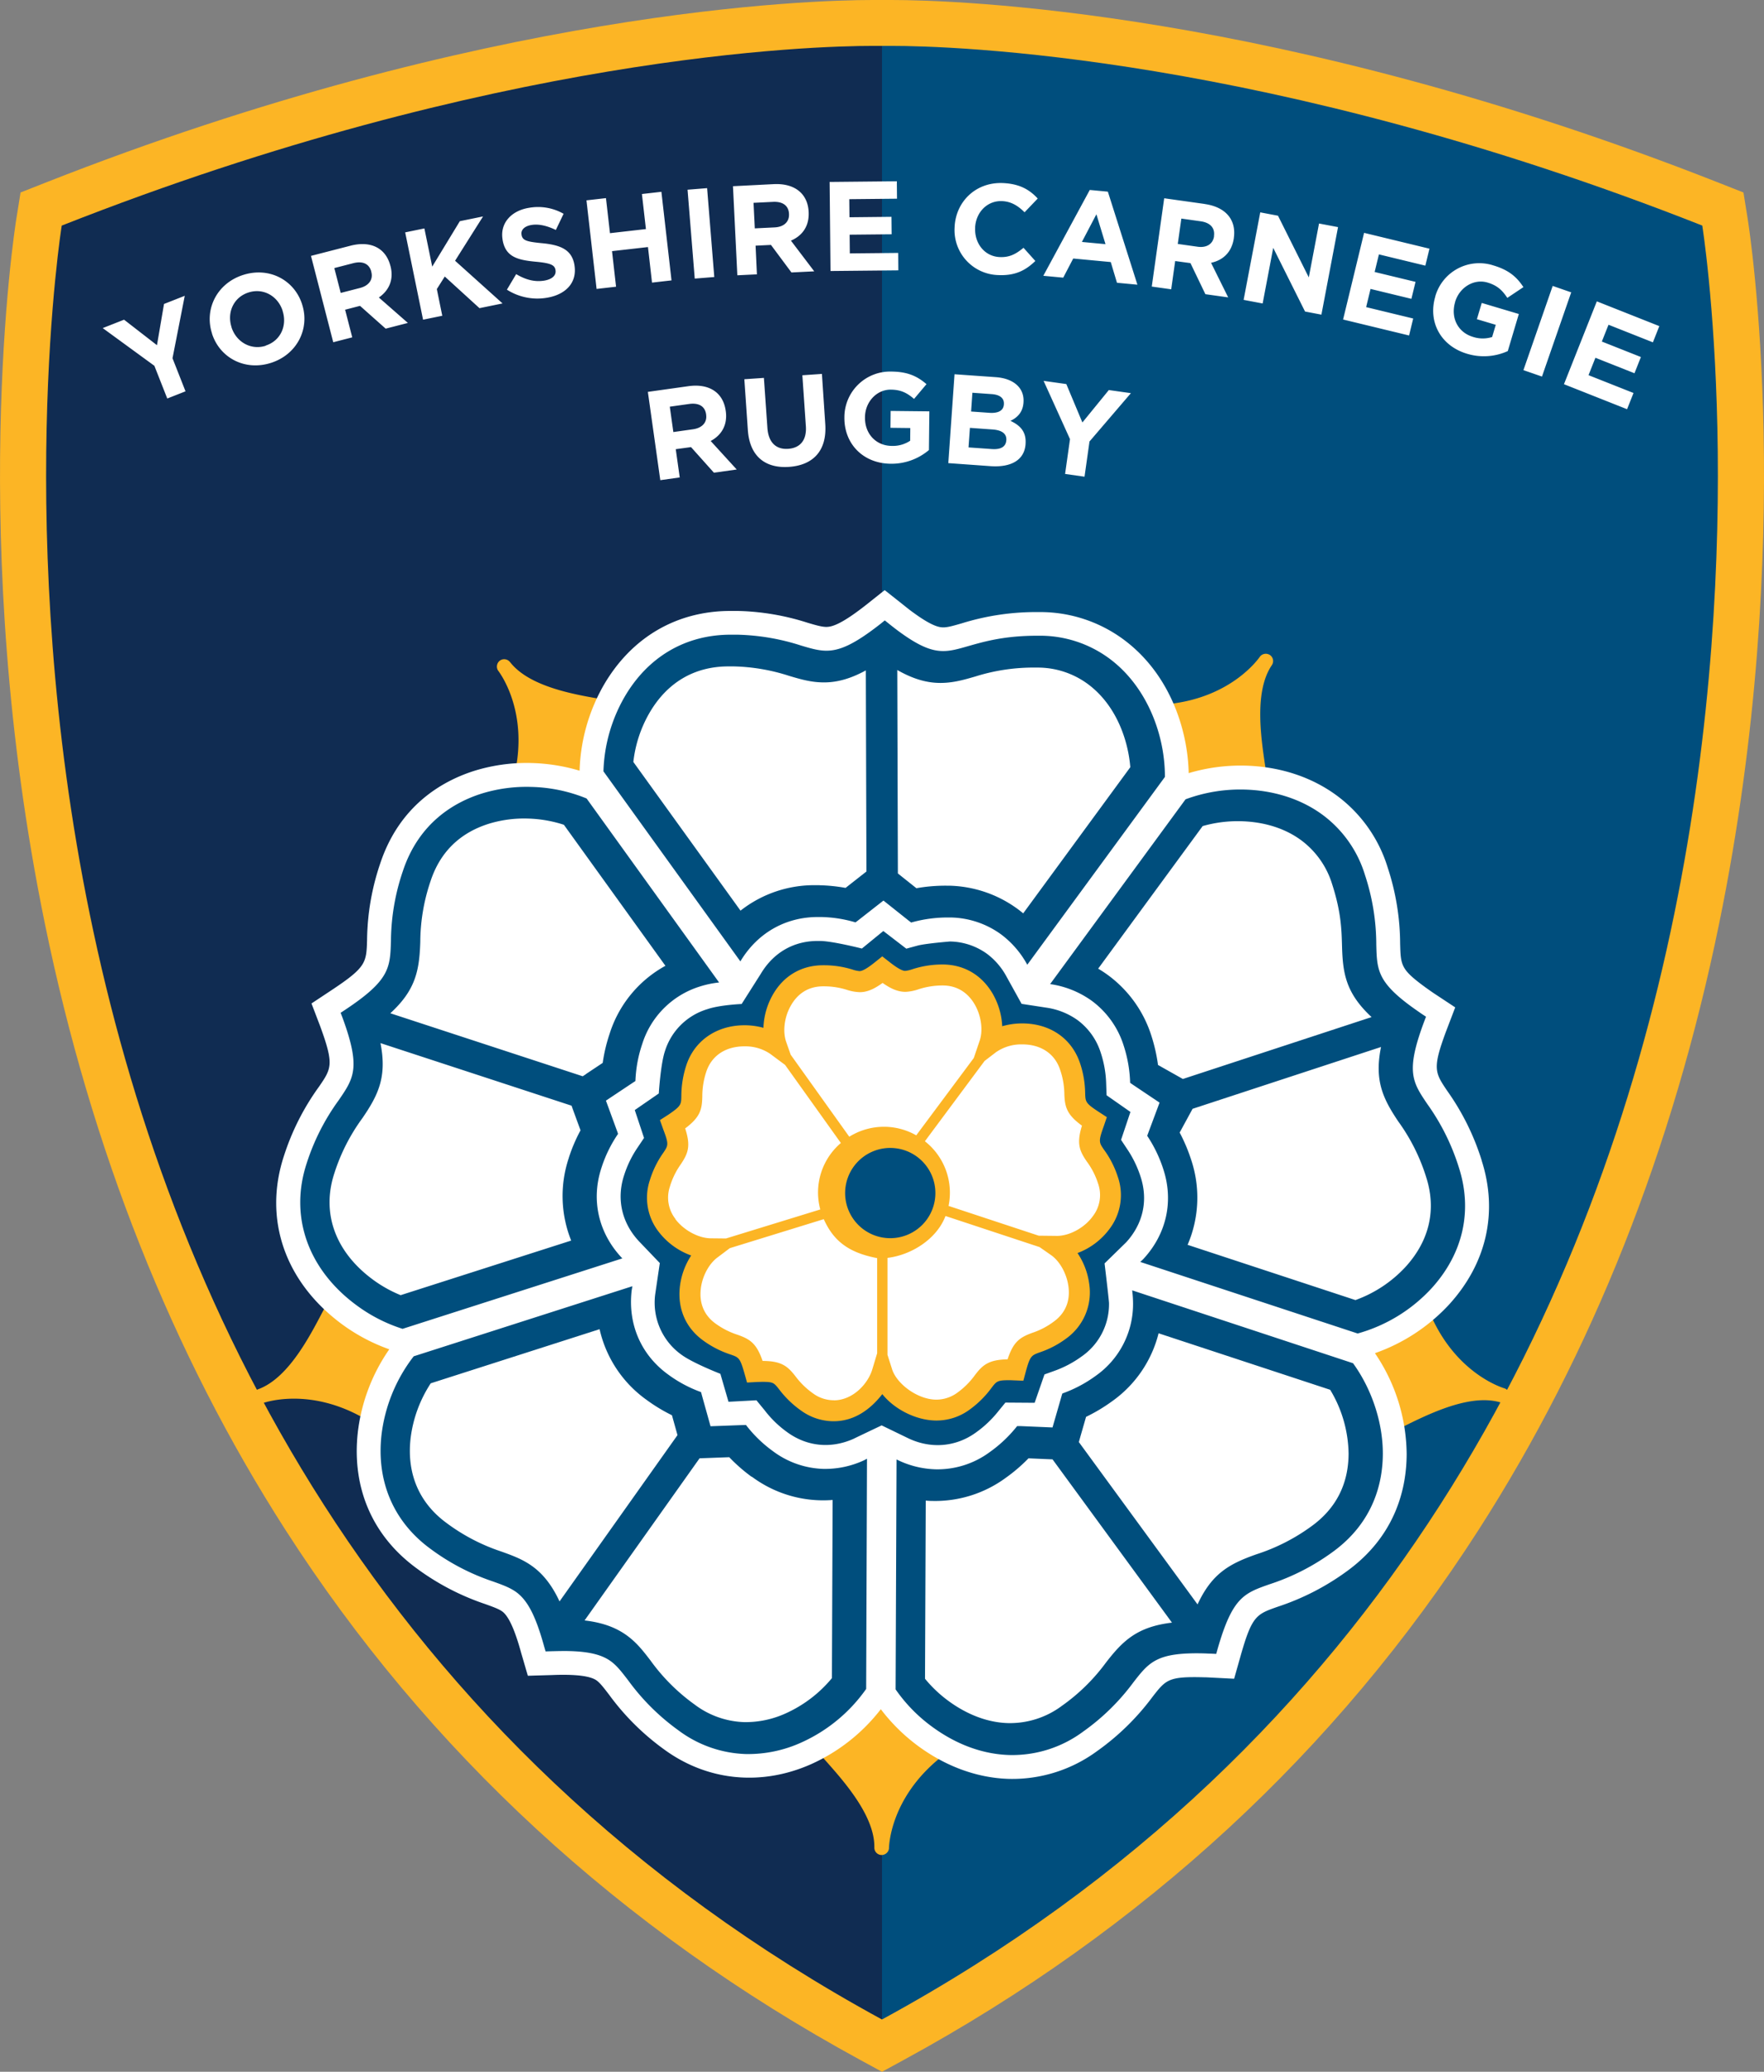 <svg data-name="Layer 1" xmlns="http://www.w3.org/2000/svg" width="851.3" height="1000" viewBox="0 0 851.3 1000">
  <rect x="0" y="0" width="851.3" height="1000" fill="#808080" stroke="none"/>
  <defs>
    <clipPath id="a" transform="translate(-74.35)">
      <path fill="none" d="M74.35 0h851.29v1000H74.35z"/>
    </clipPath>
  </defs>
  <g clip-path="url(#a)">
    <path d="M425.76 974.78c493.32-268.06 397.19-866.34 397.19-866.34-233.2-91.7-397.19-86.73-397.19-86.73s-164-5-397.19 86.73c0 0-96.13 598.28 397.19 866.34" fill="#004e7d"/>
    <path d="M425.65 985.73V17.7s-165-9.47-399.71 83.25c0 0-106.66 613 399.71 884.78" fill="#102c52"/>
  </g>
  <path d="M715.05 560.08a119 119 0 0 0-16.62-33.53c-6-8.91-7.28-10.76-.37-29.24l4.22-11.06-10.34-6.83c-1.47-1-2.87-2-4.14-2.91-11.76-8.62-11.81-10.47-12.1-21a119.06 119.06 0 0 0-6-36.73 67.9 67.9 0 0 0-24.77-34.91c-12.19-8.92-27.39-13.87-44-14.3a88.29 88.29 0 0 0-27.27 3.62c-.43-20.72-8.91-48-31.75-64.73a67.62 67.62 0 0 0-38.93-13h-1.8a120.38 120.38 0 0 0-37.1 5.45c-4 1.15-6.88 2-9.11 1.93-2-.05-5.62-.85-14.28-7.19-1.42-1-2.91-2.2-4.54-3.5l-9.2-7.28-9.11 7.24c-12 9.41-16.51 10.6-19.31 10.52-2.19-.06-5.1-.91-8.93-2.05a118.88 118.88 0 0 0-33.55-5.66h-3.25c-26.25-.07-48.12 12.74-61.55 36A88.22 88.22 0 0 0 279.71 372a88.6 88.6 0 0 0-23.06-3.7 85.16 85.16 0 0 0-28 3.85c-15.56 5-36 16.83-45.22 44.83a118.35 118.35 0 0 0-6.28 36.9c-.34 10.72-.41 12.95-16.94 23.92l-9.88 6.54 4.16 10.9c6.8 18.58 5.53 20.42-.55 29.29a118.57 118.57 0 0 0-16.9 33.38c-10.09 30.66.52 61.15 28.4 81.55a88.42 88.42 0 0 0 22.42 11.82 88.17 88.17 0 0 0-15.17 40c-3 26.76 7 50 28.17 65.56a119.9 119.9 0 0 0 33.27 17.39c3.7 1.33 6.62 2.38 8.31 3.62 3 2.22 6 8.7 9.09 20l3.21 11 11.6-.34c11.29-.45 18.55.39 21.62 2.63 1.72 1.26 3.62 3.76 6.05 6.94a119.1 119.1 0 0 0 26.52 26.34c20.79 15.22 46.84 17.83 71 7.06A88 88 0 0 0 425.08 825a88.5 88.5 0 0 0 18.06 17.8c13.6 10 28.77 15.43 43.87 15.83a69.06 69.06 0 0 0 42.41-13.39 119.06 119.06 0 0 0 26.75-26.17c6.55-8.42 7.73-9.93 24.86-9.48.93 0 1.9.05 2.82.1l11.74.6 3.2-11.33c5.44-19.07 7.56-19.81 17.79-23.41a119.91 119.91 0 0 0 33.21-17c23.9-17.26 29-40.33 29.06-56.66.06-16.81-5.54-34.41-15.31-48.74a88.77 88.77 0 0 0 35.77-23.46c18.15-19.91 23.73-44.62 15.72-69.57M574.56 782.68h.01-.01" fill="#004e7d"/>
  <g clip-path="url(#a)">
    <path d="M430.25 22.15c28 0 181.57 4 391.26 86.73 0 0 95.81 598-395.86 865.89C-66.02 706.86 29.79 108.89 29.79 108.89c209.71-82.7 363.26-86.74 391.27-86.74h9.2M430.25 0h-9.2c-29.3 0-186.31 4.26-399.4 88.28L9.92 92.91l-2 12.47c-1 6.27-24.15 155.62 13.73 340.43 22.33 108.92 61.38 207.37 116.09 292.61 68.56 106.83 161.91 192.9 277.31 255.81l10.6 5.77 10.6-5.77c115.45-62.91 208.76-149 277.32-255.81 54.71-85.24 93.76-183.69 116.08-292.61 37.89-184.81 14.74-334.16 13.74-340.43l-2-12.47-11.74-4.63C616.57 4.26 459.56 0 430.25 0z" fill="#fcb525"/>
  </g>
  <path d="M124.56 670.57a3.52 3.52 0 0 0-2.22 4.32 3.59 3.59 0 0 0 4.23 2.45c.24-.07 22.37-8.4 49.75 7.61 5-13.92 10.27-28 20.42-35.59-13.27-.25-39.54-18.36-39.8-18.55-6.25 11.76-17 34.19-32.38 39.76m303.15 146.17c-4.94 12.32-31.18 30.47-31.45 30.64 8.79 10 25.95 28 25.7 44.37a3.52 3.52 0 0 0 3.26 3.61 3.59 3.59 0 0 0 3.79-3.09c0-.25.08-23.89 24.74-43.82-11.23-9.66-22.5-19.51-26-31.71M726.28 670.2c-.23-.09-23-6.36-35.78-35.39-12.27 8.3-24.74 16.58-37.44 16.79 10.59 8 21.2 38.09 21.3 38.39 12-5.85 33.84-17.68 49.56-13.13a3.52 3.52 0 0 0 4.34-2.19 3.59 3.59 0 0 0-2-4.47M613.02 316.28a3.59 3.59 0 0 0-4.86.51c-.16.19-13.16 19.94-44.72 23.09 4.1 14.23 8.13 28.65 4.4 40.79 10.89-7.6 42.78-8.39 43.1-8.39-1.86-13.19-6.35-37.64 2.83-51.2a3.53 3.53 0 0 0-.74-4.8m-366.91 3.3a3.53 3.53 0 0 0-4.8-.77 3.59 3.59 0 0 0-1 4.78c.13.21 14.9 18.68 8.14 49.66 14.8.5 29.76 1.13 40.16 8.42-3.86-12.7 5.24-43.28 5.34-43.58-13.12-2.31-37.76-5.59-47.81-18.51" fill="#fcb525"/>
  <path d="M466.99 675.89a42.61 42.61 0 0 0 9.29-9.45c3.07-4.08 4.53-5.94 14.61-5.7h.86l.22-.85c2.6-9.79 4.81-10.59 9.58-12.4a40.63 40.63 0 0 0 11.68-6.25c6.79-5.07 10-12.63 8.88-21.31-1-7.77-5.3-15.22-10.76-19h.24c7.57-.1 16.31-5 21.11-11.81a21.76 21.76 0 0 0 3-20.37 41.06 41.06 0 0 0-6.11-11.74c-2.94-4.21-4.28-6.11-.9-15.65l.28-.83-.71-.46c-8.5-5.5-8.62-7.83-8.84-13a42.14 42.14 0 0 0-2.32-13c-3.38-9.87-12.15-15.7-23.46-15.54a26.21 26.21 0 0 0-15.48 5c2.09-6.31 1-14.87-3-21.63-4.45-7.52-11.58-11.6-20-11.48a41.48 41.48 0 0 0-13 2.18 17.79 17.79 0 0 1-4.8 1c-2.67 0-5.73-1.4-10.38-5l-.7-.53-.66.54c-4.59 3.72-7.54 5.25-10.25 5.29a17.39 17.39 0 0 1-4.8-.88 41.52 41.52 0 0 0-13.11-1.81c-8.5.12-15.49 4.4-19.71 12-3.82 6.86-4.66 15.45-2.43 21.68a26.3 26.3 0 0 0-15.58-4.49c-11.32.16-19.92 6.24-23 16.2a43.15 43.15 0 0 0-2 13.1c0 5.11-.09 7.47-8.44 13.21l-.73.48.3.82c3.68 9.42 2.37 11.37-.46 15.67a41.55 41.55 0 0 0-5.74 11.91 21.87 21.87 0 0 0 3.49 20.28c5 6.72 13.84 11.32 21.44 11.21h.05c-5.33 3.9-9.47 11.43-10.2 19.25-.83 8.7 2.52 16.18 9.45 21.06a42.55 42.55 0 0 0 11.84 5.92c4.86 1.67 7.07 2.41 9.95 12.12l.25.84.87-.06c10.07-.52 11.57 1.3 14.75 5.3a42.67 42.67 0 0 0 9.59 9.29 21.87 21.87 0 0 0 13.13 4.18c11.62-.17 22-9.6 24.58-18.47 2.88 8.8 13.49 17.93 25.11 17.76a22.07 22.07 0 0 0 13-4.55m-39-73.39a26.77 26.77 0 1 1 26.4-27.17 26.79 26.79 0 0 1-26.36 27.14zm-145.24-84.08l8.13-5.41a79 79 0 0 1 3.33-14.04 57 57 0 0 1 26.94-32.83l-49-68.07a61 61 0 0 0-17.43-3 58.09 58.09 0 0 0-19 2.57c-14 4.48-23.38 13.79-27.93 27.67a92.18 92.18 0 0 0-4.94 29.32c-.44 13.93-2.34 23.3-14.46 34.42l92.84 30.41 1.57-1m-8.28 40.36a78.22 78.22 0 0 1 5.66-13.27l-3.33-9.09-1-2.8-92.21-30.2c3.13 16.09-.87 24.75-8.71 36.19a92.35 92.35 0 0 0-13.54 26.59c-6.37 19.33.47 38.1 18.75 51.49a61.89 61.89 0 0 0 13.23 7.39l82.3-26.35a57.81 57.81 0 0 1-1.11-40" fill="#fff"/>
  <path d="M715.05 560.07a119 119 0 0 0-16.62-33.53c-6-8.91-7.28-10.76-.37-29.24l4.22-11.06-10.34-6.83c-1.47-1-2.87-2-4.14-2.91-11.76-8.62-11.81-10.47-12.1-21a119 119 0 0 0-6-36.73 67.89 67.89 0 0 0-24.77-34.92c-12.19-8.92-27.39-13.87-44-14.3a88.29 88.29 0 0 0-27.27 3.62c-.43-20.72-8.91-48-31.75-64.73a67.62 67.62 0 0 0-38.93-13h-1.8a120.39 120.39 0 0 0-37.1 5.45c-4 1.15-6.88 2-9.11 1.93-2-.05-5.62-.85-14.28-7.19-1.42-1-2.91-2.2-4.54-3.51l-9.2-7.28-9.11 7.24c-12 9.41-16.51 10.6-19.31 10.52-2.19-.06-5.1-.91-8.93-2.05a118.83 118.83 0 0 0-33.55-5.66h-3.25c-26.25-.07-48.12 12.74-61.55 36A88.22 88.22 0 0 0 279.71 372a88.6 88.6 0 0 0-23.06-3.7 85.14 85.14 0 0 0-28 3.85c-15.56 5-36 16.83-45.22 44.83a118.35 118.35 0 0 0-6.28 36.9c-.34 10.72-.41 12.95-16.94 23.92l-9.88 6.55 4.16 10.9c6.8 18.58 5.53 20.42-.55 29.29a118.57 118.57 0 0 0-16.9 33.38c-10.09 30.66.53 61.15 28.4 81.55a88.42 88.42 0 0 0 22.42 11.81 88.18 88.18 0 0 0-15.17 40c-3 26.76 7 50 28.17 65.56a119.9 119.9 0 0 0 33.27 17.39c3.7 1.33 6.62 2.37 8.31 3.62 3 2.22 6 8.7 9.09 20l3.21 11 11.6-.34c11.29-.45 18.55.39 21.62 2.63 1.72 1.26 3.62 3.76 6.05 6.94a119.12 119.12 0 0 0 26.52 26.34c20.79 15.22 46.84 17.83 71 7.06A88 88 0 0 0 425.08 825a88.55 88.55 0 0 0 18.06 17.8c13.6 10 28.77 15.43 43.87 15.83a69.07 69.07 0 0 0 42.41-13.39 119 119 0 0 0 26.75-26.17c6.55-8.42 7.73-9.93 24.86-9.48.93 0 1.9.05 2.82.1l11.74.6 3.2-11.33c5.44-19.07 7.56-19.81 17.79-23.41a119.94 119.94 0 0 0 33.21-17c23.9-17.25 29-40.34 29.06-56.66a87.8 87.8 0 0 0-15.31-48.74 88.77 88.77 0 0 0 35.77-23.46c18.15-19.91 23.73-44.62 15.72-69.57M301.26 336.65c11.3-19.61 29.61-30.36 51.55-30.3h3a107.62 107.62 0 0 1 30.74 5.23c4.45 1.32 8 2.39 11.74 2.49 6.65.17 13.66-2.77 26.71-13l2-1.62 2 1.61c1.72 1.38 3.34 2.64 4.89 3.78 9.4 6.88 15.29 9.26 20.77 9.4 4 .11 7.83-1 12.65-2.39 7.87-2.23 17.6-5.06 33.81-5h1.56a56.26 56.26 0 0 1 32.42 10.81c18.33 13.42 27.15 36.9 27.08 57.35l-66.42 90.65A45.18 45.18 0 0 0 483.11 451a42.64 42.64 0 0 0-24.29-8.15h-1a64.84 64.84 0 0 0-18.1 2.44c-.38-.28-.74-.59-1.14-.88l-12.23-9.73-12.3 9.63c-.44.34-.85.63-1.17.91a62 62 0 0 0-16.55-2.59h-1.53c-15.71-.06-29.33 7.74-37.5 21.41l-66.08-91.74a76.44 76.44 0 0 1 10.04-35.65zm-129 293.52c-23.65-17.32-32.71-43-24.26-68.66a107.12 107.12 0 0 1 15.44-30.43c7.34-10.72 10.73-15.62 1.88-39.79l-.93-2.43 2.2-1.46c21.44-14.23 21.68-20.15 22.08-33.15a106.76 106.76 0 0 1 5.7-33.64c7.69-23.43 24.79-33.31 37.81-37.48a73.13 73.13 0 0 1 24.14-3.3 74.77 74.77 0 0 1 26.77 5.58l63.94 88.81a46.55 46.55 0 0 0-9.14 1.9 42.37 42.37 0 0 0-27.93 27.73 62.72 62.72 0 0 0-3.31 17.92c-.35.26-.73.52-1.23.82l-13 8.66 5.37 14.66c.21.52.34 1 .47 1.4a62.67 62.67 0 0 0-8 16.37c-5.19 15.75-1.31 31.8 10.07 43.72l-106.05 34a75.75 75.75 0 0 1-22.03-11.24zm245.75 185.05A76.71 76.71 0 0 1 386.87 841a62 62 0 0 1-26.92 5.64 57.22 57.22 0 0 1-32.59-11.48 107.57 107.57 0 0 1-24.18-24.06c-3-3.89-5.32-7-8.38-9.23-4.28-3.13-10.34-4.68-20-4.93-2.68-.07-5.64 0-8.92.08l-2.58.08-.73-2.5c-4-14.48-7.86-22-13.34-26.06-3.05-2.23-6.71-3.55-11.32-5.2a107.85 107.85 0 0 1-30.26-15.82c-17.72-13-26.07-32.5-23.53-55a76.84 76.84 0 0 1 15.53-37.86l105.53-33.83c-.11.73-.25 1.46-.36 2.2-1.82 16.16 4.53 30.83 17.41 40.26a62.61 62.61 0 0 0 16.08 8.64c.12.41.25.89.39 1.43l4.2 15.06 15.59-.58c.57 0 1.08 0 1.49-.06a62.63 62.63 0 0 0 13.1 12.72 42.65 42.65 0 0 0 24.2 8.5 44.55 44.55 0 0 0 19.37-4c.63-.28 1.16-.62 1.76-.9zM425.48 688s-12.86 6.11-13.5 6.46c-11 4.92-22.58 3.76-32.13-3.22a51 51 0 0 1-10.8-10.48l-4-4.87-13.48.72-3.92-13.5S334.53 658 329.02 654a30.88 30.88 0 0 1-12.83-29.22l2.23-15.13-9.77-10.21c-8.54-8.93-11.26-20.65-7.45-32.2a51.5 51.5 0 0 1 6.61-13.51l3-4.47-4.47-13.46 11.59-8s.85-14 2.94-20.35a30.69 30.69 0 0 1 20.52-20.35c6-2.07 16.52-2.49 16.52-2.49l9.28-14.63c6.12-10.23 15.91-15.85 27.53-15.8h1.31c6.26.17 19.91 3.66 19.91 3.66l10.35-8.46 11.09 8.52 5.36-1.46c4-1.07 15.76-2 15.76-2a31.3 31.3 0 0 1 17.8 5.93 33.52 33.52 0 0 1 9.43 11l7.29 13.17 12 1.84a34.21 34.21 0 0 1 15 6 31.31 31.31 0 0 1 11.22 15.82 52.1 52.1 0 0 1 2.59 14.88l.2 5.58 11.51 8.05-4.52 13.48 2.93 4.42a52.92 52.92 0 0 1 6.56 13.58c3.63 11.34 1.09 22.55-7 31.42l-10.45 10.21s2.15 17.87 2.15 19.22A30.74 30.74 0 0 1 522 654.73a52 52 0 0 1-13.28 7l-4.66 1.68-4.75 13.69-14.11-.1-3.27 4a53 53 0 0 1-11 10.47c-9.77 7.07-22 8-33.07 2.53zm241.87 13.79c-.06 13.63-4.3 32.92-24.29 47.37a108.31 108.31 0 0 1-30.41 15.54c-12.27 4.31-17.88 6.31-25 31.08l-.71 2.52-2.57-.13c-1.07 0-2.11-.08-3.11-.11-22.93-.61-26.61 4.1-34.25 13.92a107.14 107.14 0 0 1-24.38 23.89 57.35 57.35 0 0 1-35.38 11.24c-12.62-.33-25.45-4.88-37.36-13.61a75.65 75.65 0 0 1-17.67-18.06l.45-111a44.8 44.8 0 0 0 18.73 4.76 42.38 42.38 0 0 0 26.25-8.31 64.25 64.25 0 0 0 13.22-12.55h1.47l15.6.66 4.32-15a13.1 13.1 0 0 1 .44-1.4 63.21 63.21 0 0 0 16.11-8.53 42.37 42.37 0 0 0 18-35 50.22 50.22 0 0 0-.43-6.25L652.97 658c8.88 12.23 14.43 28.38 14.38 43.79zm23.46-79.9a76.26 76.26 0 0 1-35.61 21.76l-104.9-34.54c.56-.54 1.11-1 1.64-1.59 11-12 14.44-27.63 9.58-42.83a64.61 64.61 0 0 0-7.87-16.44c.12-.43.3-.88.49-1.41l5.46-14.63-13-8.72c-.41-.3-.83-.57-1.2-.83a63.76 63.76 0 0 0-3.13-18 42.79 42.79 0 0 0-15.39-21.6 45.52 45.52 0 0 0-20.09-8.06l65.35-89.19a76 76 0 0 1 28.51-4.7c13.15.35 26.52 4.06 37.48 12.08a56.64 56.64 0 0 1 20.6 29.14 107.71 107.71 0 0 1 5.46 33.67c.32 11.85.46 17.8 16.8 29.76 1.53 1.12 3.24 2.3 5 3.53l2.2 1.45-.92 2.42c-9 24.12-5.67 29.06 1.6 39.81a107.59 107.59 0 0 1 15.18 30.57c6.73 20.92 2.01 41.62-13.23 58.34z" fill="#fff"/>
  <path d="M395.54 427.29a80.44 80.44 0 0 1 12.52 1.28l7.64-6 2.44-1.91-.29-97.07c-7 3.81-13.82 6-21.21 5.78-5.72-.15-10.57-1.59-15.7-3.11a93.12 93.12 0 0 0-26.78-4.6h-2.63c-16.44 0-29.66 7.78-38.21 22.63a60.82 60.82 0 0 0-7.67 23.49l51.72 71.77a57.49 57.49 0 0 1 36.28-12.29h1.88m39.12-4.59l7.6 6.05a80.34 80.34 0 0 1 14.4-1.22h1.32a58 58 0 0 1 32.95 11.11q1.47 1.07 2.87 2.25l51.69-70.55c-1.07-13.23-6.88-30.16-20.62-40.23a40.73 40.73 0 0 0-23.77-7.85h-1.21a93.36 93.36 0 0 0-29.23 4.31l-.31.09c-5.28 1.53-10.83 3.14-17.25 3s-12.82-2.1-20.07-6.23l.29 98.19 1.39 1.11m240.29 118.88c-7.79-11.52-11.74-20.22-8.52-36.22l-90.94 29.84-6.23 11.46a82 82 0 0 1 5.59 13.26 57.56 57.56 0 0 1-1.76 40.93l81 26.67a61.15 61.15 0 0 0 24.16-16c11.55-12.67 15-27.64 10-43.27a92.52 92.52 0 0 0-13.28-26.66m-13.11-50.68c-12.58-11.71-13.89-21.31-14.25-34.45-.21-7.74-.45-16.25-4.7-29.48a41.58 41.58 0 0 0-15.07-21.46c-9.8-7.18-21.08-8.92-28.83-9.13a61.55 61.55 0 0 0-18.65 2.34l-50.43 68.82a56.22 56.22 0 0 1 4.73 3.11 58 58 0 0 1 20.95 29.27 80.94 80.94 0 0 1 3.2 14.11l12 6.76 91.1-29.89M559.13 643.55a57.23 57.23 0 0 1-22.58 32.91 80.9 80.9 0 0 1-12.42 7.42l-2.69 9.35-.79 2.83 57.28 78.35c6.94-14.93 15.31-19.58 28.46-24.2a93.77 93.77 0 0 0 26.53-13.53c11.8-8.53 17.84-20.31 17.9-35a61.09 61.09 0 0 0-8.88-30.86l-82.8-27.27m15.42 139.13h.01-.01M326.9 692.51l-2.62-9.4a80.51 80.51 0 0 1-12.34-7.49 57.36 57.36 0 0 1-22.58-34.05l-81.48 26.12a62 62 0 0 0-9.73 26.57c-1.92 17 4.09 31.14 17.36 40.86a93.07 93.07 0 0 0 26.43 13.77c5.31 1.91 10.32 3.7 15.15 7.24 5.8 4.25 9.85 10.18 12.94 16.84l56.92-80.26-.05-.2m35.88 20.34a80.28 80.28 0 0 1-10.85-9.49l-14.32.53-55.5 78.26c8.57 1 15.09 3.36 20.5 7.31 4.84 3.54 8.06 7.77 11.48 12.25a93 93 0 0 0 21.09 21 41.88 41.88 0 0 0 23.94 8.52 46.72 46.72 0 0 0 20.28-4.32A61.83 61.83 0 0 0 401.48 810l.34-86a57.59 57.59 0 0 1-39-11.24m143.23-8.44l-9.7-.42a79.54 79.54 0 0 1-11 9.43 57.59 57.59 0 0 1-35.51 11.14q-1.55 0-3.08-.17l-.35 86a62 62 0 0 0 11.37 10.75c9.17 6.71 19.1 10.4 28.71 10.65a41.86 41.86 0 0 0 26-8.35 92.43 92.43 0 0 0 21.18-20.78c8-10.34 14.87-17.34 31.91-19.36l-57.63-78.81-1.91-.08" fill="#fff"/>
  <path d="M539.44 568a45.76 45.76 0 0 0-6.67-13.08c-2.38-3.46-2.75-4-.16-11.15l1.55-4.55-4-2.6c-6.3-4.14-6.33-4.79-6.47-9a47.17 47.17 0 0 0-2.48-14.48c-4-11.85-14.26-19-27.52-19.16h-.64a34.49 34.49 0 0 0-9.38 1.36 34.76 34.76 0 0 0-4.58-15.66c-5.24-9-13.7-14-23.82-14.14h-.54a46.49 46.49 0 0 0-14.46 2.3 15 15 0 0 1-3.46.78c-1.38 0-3.79-1.36-7.19-4l-3.86-3-3.74 3c-3.45 2.76-5.8 4.1-7.22 4.11a14.85 14.85 0 0 1-3.31-.72 46.23 46.23 0 0 0-13.51-2.1h-1c-10.38.07-19 5.22-24.16 14.46a34.62 34.62 0 0 0-4.39 15.73 34.34 34.34 0 0 0-8.76-1.23h-.62c-13.4.09-24.1 7.58-27.92 19.56a48.33 48.33 0 0 0-2.32 14.57c-.06 4.08-.07 4.82-6.22 9l-4.11 2.64 1.68 4.71c2.67 7 2.31 7.53 0 11a46.34 46.34 0 0 0-6.51 13.18 26.78 26.78 0 0 0 4.09 24.85A34.56 34.56 0 0 0 333.56 606a34.83 34.83 0 0 0-5.49 15.36c-1.08 10.59 3 19.73 11.39 25.75a47.5 47.5 0 0 0 13.08 6.68c4 1.39 4.57 1.61 6.64 8.79l1.34 4.75 4.85-.28c1.09 0 2.06-.07 3-.06 4.83.05 5.2.52 7.61 3.59a47.61 47.61 0 0 0 10.48 10.18 26.84 26.84 0 0 0 15.53 5.24h.5c10.11-.07 17.79-6 23.31-13.08 5.51 6.95 15.84 12.63 25.9 12.74h.48a27 27 0 0 0 16-5.45 47.57 47.57 0 0 0 10.36-10.37c2.46-3.21 2.84-3.71 9.2-3.64l6.13.25 1.27-4.75c2-7.22 2.67-7.48 6.5-8.9a45.79 45.79 0 0 0 13.01-6.8 27.37 27.37 0 0 0 11.06-25.9 35 35 0 0 0-5.7-15.28 34.23 34.23 0 0 0 15.64-11.92 26.94 26.94 0 0 0 3.8-24.89m-157.8-82.61c3.41-6.06 8.74-9.28 15.43-9.32h.83a36.46 36.46 0 0 1 10.84 1.71 22.43 22.43 0 0 0 6.19 1.11c3.78 0 7.22-1.73 11-4.46 4.25 3 7.53 4.27 11 4.3a22.13 22.13 0 0 0 6.23-1.2 37.26 37.26 0 0 1 12-1.87c6.51.07 11.77 3.22 15.2 9.11 3.16 5.44 4.13 12.47 2.43 17.49l-2.85 8.4L442.17 548a31.5 31.5 0 0 0-15.23-4.13h-.57a31.63 31.63 0 0 0-16.51 4.8l-28.29-39.6-2.17-6.2c-1.75-4.98-.88-12.02 2.25-17.47zm45.12 112h-.39a21.78 21.78 0 1 1 .35.05zm-100.82-9.06a16.77 16.77 0 0 1-2.6-15.79 36.47 36.47 0 0 1 5.18-10.55c3.54-5.29 4.93-8.8 2.13-17.34 7.3-5.47 8.17-9.16 8.27-15.62a37.78 37.78 0 0 1 1.84-11.49c2.52-7.89 9.21-12.45 18.35-12.51h.45a21.32 21.32 0 0 1 12.08 3.6l7.23 5.37 26.92 37.69a31.39 31.39 0 0 0-9.93 32.08l-45.51 14-7.42-.08c-5.96-.07-13.11-3.99-17.04-9.31zm76.51 87.53h-.32a16.9 16.9 0 0 1-9.79-3.32 37.63 37.63 0 0 1-8.47-8.26c-3.56-4.54-6.38-7.3-15.41-7.4h-.45c-2.92-8.55-6.12-10.53-12.12-12.64a37.58 37.58 0 0 1-10.53-5.36c-5.42-3.87-7.92-9.58-7.2-16.51.62-6.21 3.94-12.46 8.26-15.57l5.77-4.35 45.35-14c4.82 10.81 12.35 16.24 25.76 18.81v45.92l-2.35 7.8c-2.12 7.01-9.39 14.87-18.54 14.92zm106.19-38.04a36.24 36.24 0 0 1-10.54 5.52c-5.9 2.19-9.06 4.21-11.85 12.77-9 .16-12 2.63-15.77 7.63a37.5 37.5 0 0 1-8.3 8.34 17.31 17.31 0 0 1-10.4 3.49c-9.14-.1-19-7.68-21.24-14.57l-2.26-7.1v-46.75c11.91-1.46 23.91-9.36 28-20.22l45.4 15 5.48 3.82c4.35 3 7.76 9.25 8.49 15.48.84 6.88-1.58 12.62-7.01 16.59zM527.42 587c-3.9 5.48-11.1 9.5-17.26 9.54l-8.88-.1-43.51-14.37a31.58 31.58 0 0 0-11.42-31.21l28.8-38.76 5.49-4.21a21.38 21.38 0 0 1 12.48-3.79h.48c8.9.1 15.47 4.56 18 12.23a37.29 37.29 0 0 1 2.05 11.67c.22 6.33 1.16 10 8.5 15.33-2.66 8.63-1.24 12.12 2.37 17.36a36 36 0 0 1 5.38 10.5 16.68 16.68 0 0 1-2.48 15.81z" fill="#fcb525"/>
  <path fill="#fff" d="M89.16 142.78l-10.01 3.94-3.4 19.9-15.88-12.31-10.3 4.05 24.93 18.2 6.22 15.79 8.81-3.47-6.28-15.96 5.91-30.14m56.62 4.06c-3.73-11.65-15.83-18.17-28.47-14.12s-18.78 16.54-15 28.19v.12c3.73 11.65 15.83 18.17 28.47 14.12s18.77-16.54 15.04-28.15v-.12m-17.55 20c-7.26 2.32-14.29-1.88-16.54-8.9v-.11c-2.25-7 .95-14.38 8.21-16.7s14.2 1.83 16.45 8.83v.12c2.26 7-.91 14.35-8.16 16.68zm60.13-38.45v-.12c-2.21-8.57-9.44-12.24-19.26-9.71l-19.06 4.91 10.74 41.68 9.17-2.36-3.44-13.34 7.2-1.86 12.37 11 10.72-2.76-14-12.27c4.79-3.33 7.34-8.49 5.6-15.22M173.72 139l-9.29 2.39-3.09-12 9.11-2.35c4.46-1.15 7.73.17 8.74 4.1v.12c.94 3.55-1.01 6.59-5.47 7.74zm59.4-34.53l-11.2 2.29-13.33 21.93-3.78-18.43-9.27 1.9 8.63 42.15 9.27-1.9-2.63-12.88 3.84-6.06 16.74 15.27 11.14-2.28-22.91-20.6 13.5-21.39M277.23 128c-1.18-7.4-6.53-9.73-15.5-10.6-7.64-.72-9.61-1.34-10.05-4.13v-.12c-.33-2.07 1.3-4 4.88-4.57s7.51.42 11.69 2.42l3.74-7.81a24.88 24.88 0 0 0-16.64-2.89c-8.68 1.38-14.06 7.46-12.83 15.17v.12c1.34 8.44 7.24 9.92 16.15 10.75 7.39.69 9 1.67 9.42 4v.12c.4 2.48-1.67 4.37-5.49 5-4.85.77-9.18-.59-13.5-3.14l-4.47 7.5a27.36 27.36 0 0 0 19.11 3.93c9.16-1.45 14.84-7.21 13.5-15.65v-.12m35.47-8.73l1.95 17.16 9.41-1.07-4.88-42.76-9.4 1.07 1.93 16.92-17.35 1.98-1.93-16.92-9.41 1.07 4.88 42.76 9.4-1.07-1.95-17.17 17.35-1.97m32 14.46l-3.46-42.9-9.44.76 3.47 42.9 9.43-.76m19.94-15.13l7.42-.36 9.88 13.29 11-.54-11.25-14.82c5.36-2.29 8.89-6.84 8.55-13.77v-.12c-.43-8.83-6.77-13.88-16.89-13.38l-19.63 1 2.11 43 9.45-.46-.64-13.84m-1-20.68l9.39-.46c4.6-.23 7.53 1.72 7.73 5.77v.13c.18 3.62-2.34 6.2-6.94 6.42l-9.57.47zm69.81 24.18l-23.34.23-.09-9.03 20.27-.2-.08-8.42-20.27.21-.09-8.73 23.03-.23-.08-8.41-32.43.32.42 42.99 32.74-.32-.08-8.41m37.13-12.24c.36-7.36 5.87-13.12 13.11-12.76 4.3.21 7.58 2.22 10.75 5.39l6.35-6.64c-3.79-4.12-8.51-7.06-16.61-7.46-13.2-.65-22.89 8.9-23.49 21.11v.12a21.7 21.7 0 0 0 20.95 23.17c8.29.41 13.34-2.29 18-6.8l-5.71-6.37c-3.52 2.9-6.63 4.72-11.54 4.48-7.36-.36-12.16-6.75-11.79-14.11v-.13m55.31-18.15l-22.42 41.43 9.61.9 4.82-9.24 18.12 1.71 3 10 9.86.92-14.26-44.9-8.69-.82m-3.84 25.09l7-13.36 4.39 14.43zm59.21-18.34l-19.49-2.74-6 42.62 9.38 1.32 1.92-13.64 7.37 1 7.21 15 11 1.54-8.27-16.69c5.7-1.24 10-5 11-11.93v-.12c1.23-8.77-4-14.91-14.09-16.33m4.53 15.48v.13c-.51 3.59-3.47 5.66-8 5l-9.5-1.34 1.72-12.24 9.32 1.31c4.48.63 6.99 3.09 6.43 7.11zm45.73 19.94l-14.86-29.77-8.57-1.62-8.02 42.24 9.18 1.74 5.1-26.85 15.36 30.74 7.9 1.5 8.02-42.25-9.17-1.74-4.94 26.01m16.55 20.33l31.85 7.71 1.98-8.19-22.7-5.5 2.12-8.78 19.72 4.78 1.99-8.19-19.73-4.77 2.06-8.49 22.41 5.43 1.98-8.19-31.55-7.64-10.13 41.83m64.56-.16l9.12 2.72-1.75 5.89a15.1 15.1 0 0 1-9.27-.07c-7.3-2.18-10.83-9.26-8.59-16.79v-.11c2.09-7 9.07-11.28 15.66-9.31 4.77 1.42 7.14 3.79 9.53 7.39l7.76-5.19c-3.21-4.93-7.09-8.27-14.51-10.48a22.08 22.08 0 0 0-28 14.87v.12c-3.63 12.19 2.52 23.83 15.35 27.66a27.94 27.94 0 0 0 19.62-1.3l5.33-17.9-17.9-5.34-2.33 7.83m36.57-16.04l-14.12 40.65 8.95 3.1 14.11-40.65-8.94-3.1m48.36 27.23l3.1-7.83-30.16-11.95-15.86 39.99 30.46 12.07 3.1-7.83-21.71-8.6 3.33-8.4 18.85 7.47 3.1-7.83-18.85-7.47 3.22-8.11 21.42 8.49m-447.47 33.09v-.12c-1.24-8.77-8-13.22-18.06-11.8l-19.5 2.74 6 42.62 9.38-1.32-1.92-13.64 7.37-1 11.05 12.35 11-1.54-12.56-13.76c5.14-2.77 8.24-7.62 7.27-14.5m-15.79 8.84l-9.5 1.34-1.72-12.24 9.32-1.31c4.57-.64 7.66 1 8.22 5.05v.13c.52 3.58-1.75 6.38-6.32 7.03zm62.2-26.72l-9.44.65 1.69 24.58c.47 6.8-2.79 10.53-8.55 10.93s-9.5-3-10-10l-1.7-24.24-9.44.65 1.69 24.52c.87 12.63 8.36 18.58 19.88 17.78s18.37-7.67 17.48-20.67l-1.61-24.2m33.13 26.01l9.52.11-.06 6.14a15.11 15.11 0 0 1-8.93 2.49c-7.62-.09-13-5.92-12.87-13.78v-.12c.08-7.31 5.61-13.33 12.49-13.26 5 .05 7.91 1.68 11.19 4.48l6-7.12c-4.44-3.85-9.09-6-16.83-6.08a22.07 22.07 0 0 0-22.79 22v.13c-.14 12.72 9 22.22 22.36 22.36a27.9 27.9 0 0 0 18.44-6.62l.2-18.67-18.67-.2-.09 8.17m57.91-3.39c3.18-1.5 5.95-4 6.29-8.85v-.13c.48-6.74-4.6-11.48-13.37-12.1l-19.92-1.41-3 42.9 20.39 1.46c9.68.68 16.34-2.78 16.89-10.63v-.12c.41-5.76-2.45-8.86-7.28-11.11m-18.38-13.57l9.32.66c4 .28 6.07 2 5.88 4.85v.12c-.22 3.19-3 4.35-7.12 4.05l-8.7-.62zm16.36 23c-.23 3.19-2.85 4.48-7 4.18l-11.22-.79.67-9.44 10.91.78c4.84.34 6.86 2.27 6.66 5.15v.12zm36.73-8.65l-7.76-18.54-10.96-1.54 12.74 28.12-2.37 16.8 9.38 1.33 2.4-16.99 19.98-23.33-10.65-1.5-12.76 15.65"/>
</svg>
